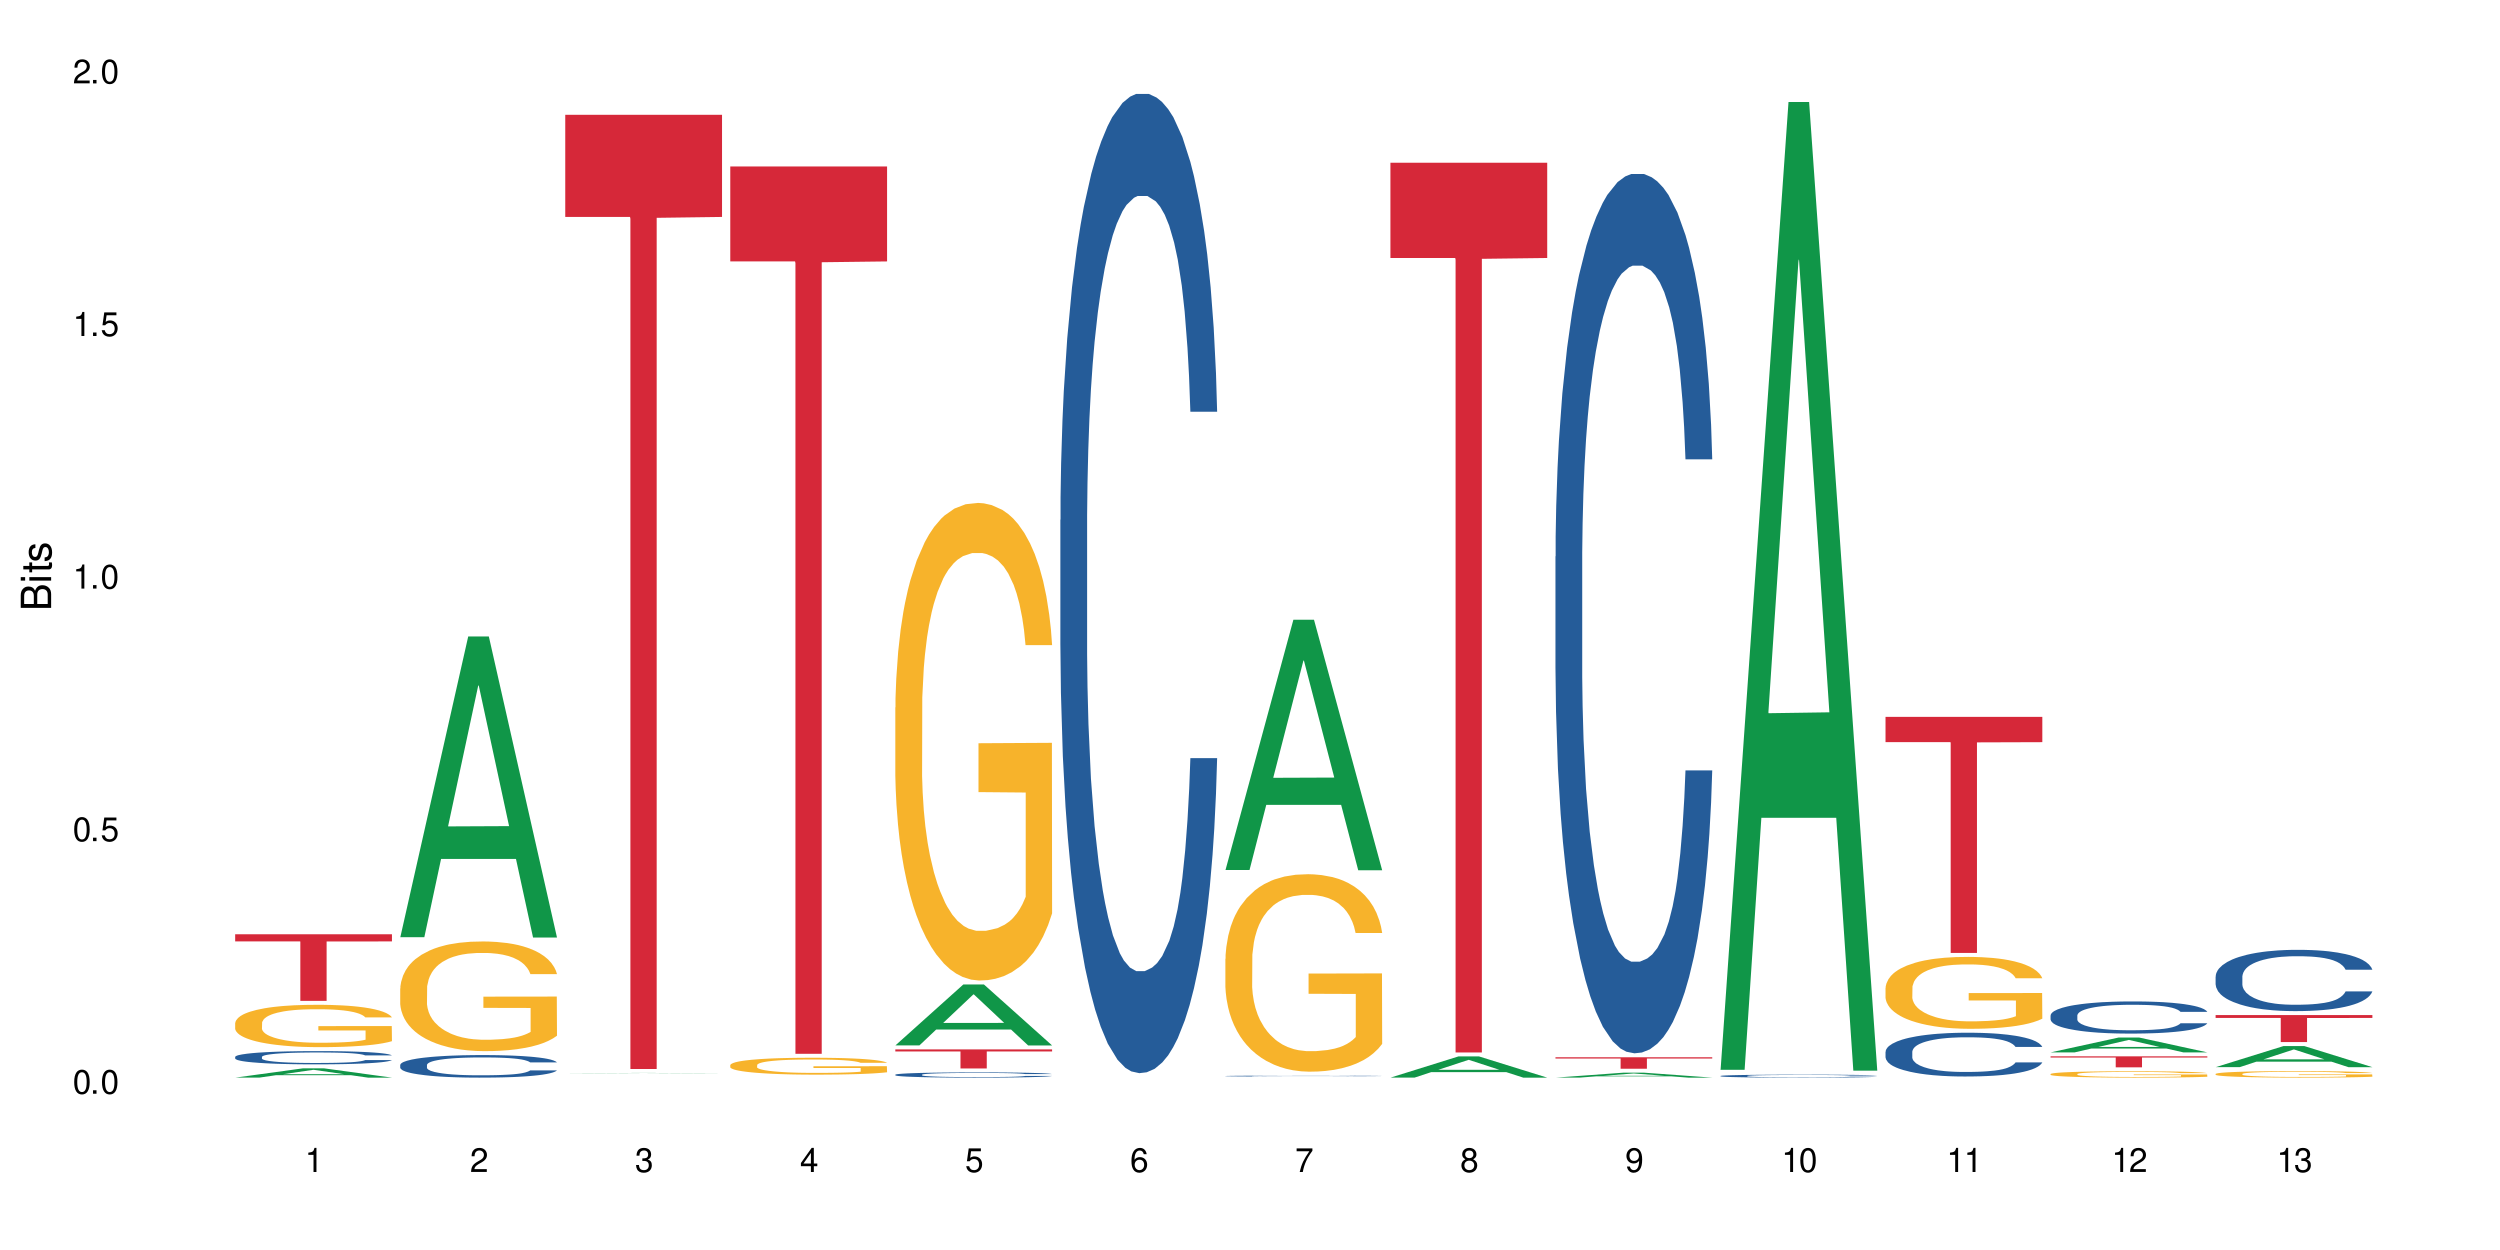 <?xml version="1.0" encoding="UTF-8"?>
<svg xmlns="http://www.w3.org/2000/svg" xmlns:xlink="http://www.w3.org/1999/xlink" width="720" height="360" viewBox="0 0 720 360">
<defs>
<g>
<g id="glyph-0-0">
</g>
<g id="glyph-0-1">
<path d="M 2.641 -6.938 C 2 -6.938 1.422 -6.656 1.078 -6.172 C 0.641 -5.562 0.406 -4.641 0.406 -3.359 C 0.406 -1.016 1.188 0.219 2.641 0.219 C 4.078 0.219 4.859 -1.016 4.859 -3.297 C 4.859 -4.641 4.656 -5.547 4.203 -6.172 C 3.844 -6.656 3.281 -6.938 2.641 -6.938 Z M 2.641 -6.188 C 3.547 -6.188 4 -5.25 4 -3.375 C 4 -1.406 3.562 -0.484 2.625 -0.484 C 1.734 -0.484 1.281 -1.438 1.281 -3.344 C 1.281 -5.25 1.734 -6.188 2.641 -6.188 Z M 2.641 -6.188 "/>
</g>
<g id="glyph-0-2">
<path d="M 1.828 -1 L 0.828 -1 L 0.828 0 L 1.828 0 Z M 1.828 -1 "/>
</g>
<g id="glyph-0-3">
<path d="M 4.562 -6.797 L 1.062 -6.797 L 0.547 -3.094 L 1.328 -3.094 C 1.719 -3.562 2.047 -3.734 2.578 -3.734 C 3.484 -3.734 4.062 -3.109 4.062 -2.094 C 4.062 -1.125 3.484 -0.531 2.578 -0.531 C 1.828 -0.531 1.375 -0.906 1.188 -1.672 L 0.328 -1.672 C 0.453 -1.109 0.547 -0.844 0.75 -0.594 C 1.125 -0.078 1.828 0.219 2.594 0.219 C 3.969 0.219 4.922 -0.781 4.922 -2.219 C 4.922 -3.562 4.031 -4.484 2.719 -4.484 C 2.25 -4.484 1.859 -4.359 1.469 -4.062 L 1.734 -5.969 L 4.562 -5.969 Z M 4.562 -6.797 "/>
</g>
<g id="glyph-0-4">
<path d="M 2.484 -4.938 L 2.484 0 L 3.328 0 L 3.328 -6.938 L 2.766 -6.938 C 2.469 -5.875 2.281 -5.734 0.984 -5.562 L 0.984 -4.938 Z M 2.484 -4.938 "/>
</g>
<g id="glyph-0-5">
<path d="M 4.859 -0.828 L 1.281 -0.828 C 1.359 -1.406 1.672 -1.781 2.5 -2.281 L 3.469 -2.828 C 4.406 -3.344 4.906 -4.062 4.906 -4.906 C 4.906 -5.484 4.672 -6.031 4.266 -6.406 C 3.859 -6.766 3.375 -6.938 2.719 -6.938 C 1.859 -6.938 1.219 -6.625 0.844 -6.031 C 0.609 -5.672 0.5 -5.234 0.484 -4.531 L 1.328 -4.531 C 1.359 -5.016 1.406 -5.281 1.531 -5.516 C 1.75 -5.938 2.188 -6.203 2.703 -6.203 C 3.469 -6.203 4.031 -5.641 4.031 -4.891 C 4.031 -4.344 3.719 -3.859 3.125 -3.516 L 2.234 -3 C 0.812 -2.172 0.406 -1.531 0.328 -0.016 L 4.859 -0.016 Z M 4.859 -0.828 "/>
</g>
<g id="glyph-0-6">
<path d="M 2.125 -3.188 L 2.578 -3.188 C 3.5 -3.188 3.984 -2.766 3.984 -1.922 C 3.984 -1.062 3.469 -0.531 2.594 -0.531 C 1.656 -0.531 1.203 -1 1.156 -2.016 L 0.312 -2.016 C 0.344 -1.453 0.438 -1.094 0.609 -0.781 C 0.953 -0.109 1.625 0.219 2.547 0.219 C 3.953 0.219 4.859 -0.625 4.859 -1.938 C 4.859 -2.828 4.516 -3.297 3.703 -3.594 C 4.344 -3.844 4.656 -4.328 4.656 -5.031 C 4.656 -6.219 3.875 -6.938 2.578 -6.938 C 1.203 -6.938 0.484 -6.172 0.453 -4.703 L 1.297 -4.703 C 1.312 -5.125 1.344 -5.359 1.453 -5.578 C 1.641 -5.969 2.062 -6.203 2.594 -6.203 C 3.344 -6.203 3.797 -5.75 3.797 -5 C 3.797 -4.516 3.609 -4.219 3.25 -4.047 C 3.016 -3.953 2.703 -3.922 2.125 -3.906 Z M 2.125 -3.188 "/>
</g>
<g id="glyph-0-7">
<path d="M 3.141 -1.672 L 3.141 0 L 3.984 0 L 3.984 -1.672 L 4.984 -1.672 L 4.984 -2.438 L 3.984 -2.438 L 3.984 -6.938 L 3.359 -6.938 L 0.266 -2.578 L 0.266 -1.672 Z M 3.141 -2.438 L 1 -2.438 L 3.141 -5.5 Z M 3.141 -2.438 "/>
</g>
<g id="glyph-0-8">
<path d="M 4.781 -5.125 C 4.609 -6.266 3.891 -6.938 2.844 -6.938 C 2.094 -6.938 1.422 -6.578 1.031 -5.953 C 0.594 -5.266 0.406 -4.422 0.406 -3.172 C 0.406 -2 0.578 -1.25 0.984 -0.641 C 1.359 -0.078 1.953 0.219 2.703 0.219 C 3.984 0.219 4.922 -0.75 4.922 -2.094 C 4.922 -3.375 4.062 -4.281 2.844 -4.281 C 2.172 -4.281 1.641 -4.031 1.281 -3.516 C 1.281 -5.234 1.828 -6.188 2.797 -6.188 C 3.391 -6.188 3.797 -5.797 3.938 -5.125 Z M 2.734 -3.531 C 3.547 -3.531 4.062 -2.953 4.062 -2.031 C 4.062 -1.156 3.484 -0.531 2.703 -0.531 C 1.922 -0.531 1.328 -1.188 1.328 -2.078 C 1.328 -2.938 1.906 -3.531 2.734 -3.531 Z M 2.734 -3.531 "/>
</g>
<g id="glyph-0-9">
<path d="M 4.984 -6.797 L 0.438 -6.797 L 0.438 -5.969 L 4.109 -5.969 C 2.5 -3.656 1.828 -2.234 1.328 0 L 2.219 0 C 2.594 -2.172 3.453 -4.047 4.984 -6.094 Z M 4.984 -6.797 "/>
</g>
<g id="glyph-0-10">
<path d="M 3.75 -3.656 C 4.469 -4.094 4.688 -4.438 4.688 -5.078 C 4.688 -6.172 3.844 -6.938 2.641 -6.938 C 1.438 -6.938 0.594 -6.172 0.594 -5.094 C 0.594 -4.438 0.812 -4.094 1.516 -3.656 C 0.734 -3.266 0.359 -2.703 0.359 -1.922 C 0.359 -0.656 1.281 0.219 2.641 0.219 C 3.984 0.219 4.922 -0.656 4.922 -1.922 C 4.922 -2.703 4.531 -3.266 3.75 -3.656 Z M 2.641 -6.188 C 3.359 -6.188 3.812 -5.75 3.812 -5.062 C 3.812 -4.406 3.344 -3.984 2.641 -3.984 C 1.922 -3.984 1.453 -4.406 1.453 -5.078 C 1.453 -5.75 1.922 -6.188 2.641 -6.188 Z M 2.641 -3.266 C 3.484 -3.266 4.062 -2.719 4.062 -1.906 C 4.062 -1.078 3.484 -0.531 2.625 -0.531 C 1.797 -0.531 1.219 -1.094 1.219 -1.906 C 1.219 -2.719 1.781 -3.266 2.641 -3.266 Z M 2.641 -3.266 "/>
</g>
<g id="glyph-0-11">
<path d="M 0.516 -1.578 C 0.672 -0.453 1.406 0.219 2.438 0.219 C 3.188 0.219 3.859 -0.141 4.266 -0.766 C 4.688 -1.453 4.891 -2.297 4.891 -3.547 C 4.891 -4.719 4.703 -5.453 4.312 -6.078 C 3.938 -6.641 3.344 -6.938 2.594 -6.938 C 1.297 -6.938 0.359 -5.969 0.359 -4.625 C 0.359 -3.344 1.234 -2.453 2.453 -2.453 C 3.094 -2.453 3.578 -2.672 4.016 -3.203 C 4 -1.484 3.469 -0.531 2.5 -0.531 C 1.906 -0.531 1.484 -0.906 1.359 -1.578 Z M 2.578 -6.203 C 3.375 -6.203 3.969 -5.531 3.969 -4.641 C 3.969 -3.797 3.391 -3.188 2.547 -3.188 C 1.734 -3.188 1.234 -3.766 1.234 -4.688 C 1.234 -5.562 1.797 -6.203 2.578 -6.203 Z M 2.578 -6.203 "/>
</g>
<g id="glyph-1-0">
</g>
<g id="glyph-1-1">
<path d="M 0 -0.953 L 0 -4.891 C 0 -5.719 -0.234 -6.344 -0.734 -6.797 C -1.188 -7.234 -1.812 -7.469 -2.5 -7.469 C -3.547 -7.469 -4.188 -7 -4.625 -5.875 C -4.984 -6.688 -5.625 -7.094 -6.531 -7.094 C -7.172 -7.094 -7.734 -6.859 -8.141 -6.391 C -8.562 -5.922 -8.75 -5.344 -8.75 -4.5 L -8.75 -0.953 Z M -4.984 -2.062 L -7.766 -2.062 L -7.766 -4.219 C -7.766 -4.844 -7.688 -5.203 -7.453 -5.5 C -7.219 -5.812 -6.859 -5.969 -6.375 -5.969 C -5.891 -5.969 -5.531 -5.812 -5.297 -5.5 C -5.062 -5.203 -4.984 -4.844 -4.984 -4.219 Z M -0.984 -2.062 L -4 -2.062 L -4 -4.781 C -4 -5.766 -3.438 -6.359 -2.484 -6.359 C -1.547 -6.359 -0.984 -5.766 -0.984 -4.781 Z M -0.984 -2.062 "/>
</g>
<g id="glyph-1-2">
<path d="M -6.281 -1.797 L -6.281 -0.797 L 0 -0.797 L 0 -1.797 Z M -8.75 -1.797 L -8.75 -0.797 L -7.484 -0.797 L -7.484 -1.797 Z M -8.75 -1.797 "/>
</g>
<g id="glyph-1-3">
<path d="M -6.281 -3.047 L -6.281 -2.016 L -8.016 -2.016 L -8.016 -1.016 L -6.281 -1.016 L -6.281 -0.172 L -5.469 -0.172 L -5.469 -1.016 L -0.719 -1.016 C -0.078 -1.016 0.281 -1.453 0.281 -2.234 C 0.281 -2.5 0.25 -2.719 0.188 -3.047 L -0.641 -3.047 C -0.609 -2.906 -0.594 -2.766 -0.594 -2.562 C -0.594 -2.141 -0.719 -2.016 -1.156 -2.016 L -5.469 -2.016 L -5.469 -3.047 Z M -6.281 -3.047 "/>
</g>
<g id="glyph-1-4">
<path d="M -4.531 -5.25 C -5.766 -5.25 -6.469 -4.422 -6.469 -2.969 C -6.469 -1.516 -5.719 -0.562 -4.547 -0.562 C -3.562 -0.562 -3.094 -1.062 -2.734 -2.562 L -2.516 -3.484 C -2.344 -4.188 -2.094 -4.469 -1.641 -4.469 C -1.047 -4.469 -0.641 -3.875 -0.641 -3 C -0.641 -2.453 -0.797 -2 -1.062 -1.75 C -1.25 -1.594 -1.422 -1.531 -1.875 -1.469 L -1.875 -0.406 C -0.422 -0.453 0.281 -1.266 0.281 -2.922 C 0.281 -4.5 -0.5 -5.516 -1.719 -5.516 C -2.656 -5.516 -3.172 -4.984 -3.469 -3.734 L -3.703 -2.766 C -3.891 -1.953 -4.156 -1.609 -4.594 -1.609 C -5.188 -1.609 -5.547 -2.125 -5.547 -2.938 C -5.547 -3.75 -5.203 -4.172 -4.531 -4.203 Z M -4.531 -5.25 "/>
</g>
</g>
</defs>
<rect x="-72" y="-36" width="864" height="432" fill="rgb(100%, 100%, 100%)" fill-opacity="1"/>
<path fill-rule="nonzero" fill="rgb(6.275%, 58.824%, 28.235%)" fill-opacity="1" d="M 67.73 310.355 L 67.777 310.352 L 87.316 307.672 L 93.25 307.672 L 112.883 310.359 L 105.984 310.359 L 101.066 309.656 L 79.5 309.656 L 74.676 310.355 L 67.73 310.355 L 81.574 309.367 L 99.086 309.363 L 90.355 308.109 L 90.258 308.109 L 90.164 308.117 L 81.527 309.363 L 81.574 309.367 Z M 67.73 310.355 "/>
<path fill-rule="nonzero" fill="rgb(14.51%, 36.078%, 60%)" fill-opacity="1" d="M 67.73 304.379 L 67.785 304.375 L 67.785 304.289 L 67.953 304.16 L 68.336 303.992 L 68.723 303.875 L 69.715 303.672 L 71.09 303.473 L 72.523 303.316 L 73.566 303.227 L 74.504 303.156 L 76.652 303.027 L 78.027 302.961 L 79.516 302.902 L 81.332 302.844 L 82.652 302.809 L 85.629 302.754 L 87.828 302.73 L 89.535 302.719 L 93.227 302.719 L 95.43 302.73 L 97.027 302.75 L 98.789 302.777 L 100.273 302.809 L 102.863 302.887 L 105.176 302.984 L 106.223 303.039 L 107.875 303.148 L 109.141 303.25 L 110.02 303.344 L 111.012 303.473 L 111.895 303.629 L 112.555 303.805 L 112.883 303.957 L 105.176 303.957 L 104.789 303.816 L 104.348 303.707 L 103.523 303.566 L 102.699 303.465 L 101.543 303.363 L 100.496 303.297 L 99.062 303.23 L 97.797 303.188 L 96.477 303.156 L 95.207 303.137 L 92.785 303.117 L 89.977 303.117 L 88.93 303.121 L 86.785 303.152 L 85.629 303.176 L 83.977 303.223 L 82.82 303.27 L 81.441 303.34 L 80.508 303.398 L 79.352 303.488 L 78.523 303.57 L 77.586 303.684 L 77.035 303.77 L 76.543 303.867 L 76.102 303.984 L 75.77 304.105 L 75.551 304.234 L 75.441 304.359 L 75.441 304.902 L 75.551 305.027 L 75.824 305.172 L 76.543 305.387 L 77.586 305.57 L 78.801 305.719 L 79.957 305.82 L 80.617 305.871 L 81.496 305.926 L 82.875 305.996 L 84.855 306.066 L 86.012 306.094 L 87.773 306.121 L 89.594 306.137 L 92.016 306.137 L 94.164 306.121 L 95.594 306.105 L 97.082 306.078 L 99.117 306.016 L 100.383 305.961 L 101.484 305.895 L 102.312 305.828 L 102.863 305.773 L 103.688 305.664 L 104.348 305.547 L 104.844 305.426 L 105.176 305.305 L 112.883 305.305 L 112.555 305.445 L 112.059 305.582 L 111.562 305.684 L 110.793 305.805 L 109.91 305.914 L 108.645 306.035 L 107.598 306.113 L 106.223 306.203 L 104.957 306.27 L 103.578 306.328 L 101.543 306.398 L 100.219 306.434 L 98.789 306.465 L 97.082 306.492 L 94.934 306.516 L 92.621 306.531 L 90.473 306.535 L 88.16 306.527 L 86.453 306.512 L 84.195 306.48 L 81.387 306.418 L 79.352 306.352 L 77.754 306.285 L 76.375 306.215 L 74.836 306.121 L 72.852 305.969 L 71.641 305.852 L 70.816 305.754 L 69.879 305.617 L 69.219 305.492 L 68.445 305.301 L 67.895 305.051 L 67.73 304.859 Z M 67.73 304.379 "/>
<path fill-rule="nonzero" fill="rgb(96.863%, 70.196%, 16.863%)" fill-opacity="1" d="M 67.73 294.605 L 67.785 294.594 L 67.785 294.371 L 68.008 293.871 L 68.559 293.18 L 69.273 292.609 L 70.043 292.164 L 70.539 291.93 L 71.367 291.598 L 72.082 291.352 L 73.898 290.852 L 76.211 290.383 L 77.477 290.18 L 78.91 289.992 L 80.945 289.781 L 81.883 289.703 L 84.746 289.523 L 87.996 289.414 L 91.574 289.379 L 93.227 289.391 L 95.484 289.434 L 98.566 289.559 L 100.328 289.668 L 101.707 289.781 L 103.137 289.926 L 104.898 290.148 L 106.551 290.414 L 107.875 290.684 L 109.195 291.016 L 110.297 291.375 L 111.234 291.762 L 112.059 292.23 L 112.555 292.621 L 112.883 293.012 L 105.23 293.012 L 104.789 292.621 L 104.293 292.32 L 103.469 291.953 L 102.641 291.688 L 101.816 291.473 L 100.273 291.184 L 98.953 291.008 L 97.301 290.852 L 95.703 290.75 L 93.887 290.684 L 92.785 290.66 L 89.867 290.66 L 87.223 290.738 L 85.684 290.828 L 84.582 290.918 L 83.039 291.082 L 82.102 291.219 L 81.551 291.309 L 79.902 291.652 L 78.801 291.965 L 78.195 292.176 L 77.422 292.512 L 76.871 292.812 L 76.266 293.258 L 75.938 293.59 L 75.496 294.348 L 75.441 296.355 L 75.605 296.777 L 75.938 297.234 L 76.375 297.637 L 77.035 298.059 L 77.699 298.383 L 78.855 298.816 L 79.844 299.105 L 80.617 299.297 L 82.102 299.598 L 82.707 299.695 L 84.141 299.898 L 85.629 300.055 L 87.445 300.188 L 88.82 300.254 L 91.023 300.309 L 93.832 300.309 L 97.137 300.242 L 99.227 300.152 L 100.66 300.066 L 101.598 299.988 L 102.754 299.863 L 103.578 299.754 L 104.348 299.629 L 105.285 299.441 L 105.285 296.777 L 91.684 296.766 L 91.684 295.52 L 112.828 295.508 L 112.883 299.863 L 111.727 300.164 L 110.297 300.453 L 108.918 300.68 L 107.488 300.867 L 105.449 301.078 L 103.797 301.211 L 101.266 301.367 L 98.953 301.469 L 96.531 301.535 L 94.383 301.57 L 91.852 301.582 L 89.594 301.559 L 87.168 301.492 L 85.242 301.402 L 83.48 301.289 L 81.719 301.145 L 79.516 300.91 L 78.082 300.723 L 76.598 300.488 L 75.109 300.211 L 73.789 299.91 L 72.906 299.676 L 72.027 299.406 L 71.09 299.074 L 70.207 298.695 L 69.547 298.348 L 68.941 297.957 L 68.5 297.59 L 68.062 297.09 L 67.84 296.688 L 67.73 296.344 Z M 67.73 294.605 "/>
<path fill-rule="nonzero" fill="rgb(83.922%, 15.686%, 22.353%)" fill-opacity="1" d="M 67.73 269.078 L 112.883 269.078 L 112.883 271.129 L 94.066 271.145 L 94.066 288.242 L 86.496 288.242 L 86.496 271.164 L 86.387 271.129 L 67.73 271.129 Z M 67.73 269.078 "/>
<path fill-rule="nonzero" fill="rgb(6.275%, 58.824%, 28.235%)" fill-opacity="1" d="M 115.262 269.922 L 115.309 269.84 L 134.848 183.293 L 140.781 183.293 L 160.414 270.004 L 153.516 270.004 L 148.598 247.367 L 127.031 247.367 L 122.207 269.922 L 115.262 269.922 L 129.105 238.004 L 146.617 237.922 L 137.887 197.457 L 137.789 197.379 L 137.691 197.621 L 129.059 237.922 L 129.105 238.004 Z M 115.262 269.922 "/>
<path fill-rule="nonzero" fill="rgb(14.51%, 36.078%, 60%)" fill-opacity="1" d="M 115.262 306.691 L 115.316 306.688 L 115.316 306.543 L 115.48 306.316 L 115.867 306.035 L 116.254 305.836 L 117.242 305.488 L 118.621 305.148 L 120.051 304.887 L 121.098 304.734 L 122.035 304.617 L 124.184 304.395 L 125.559 304.285 L 127.047 304.184 L 128.863 304.082 L 130.184 304.023 L 133.156 303.926 L 135.359 303.887 L 137.066 303.867 L 140.758 303.867 L 142.961 303.891 L 144.555 303.922 L 146.316 303.969 L 147.805 304.023 L 150.395 304.152 L 152.707 304.32 L 153.75 304.414 L 155.402 304.598 L 156.672 304.777 L 157.551 304.93 L 158.543 305.148 L 159.422 305.418 L 160.086 305.719 L 160.414 305.973 L 152.707 305.973 L 152.32 305.738 L 151.879 305.555 L 151.055 305.309 L 150.227 305.137 L 149.07 304.965 L 148.023 304.852 L 146.594 304.738 L 145.328 304.668 L 144.004 304.617 L 142.738 304.578 L 140.316 304.543 L 137.508 304.543 L 136.461 304.555 L 134.312 304.605 L 133.156 304.645 L 131.504 304.727 L 130.348 304.805 L 128.973 304.926 L 128.035 305.023 L 126.879 305.18 L 126.055 305.316 L 125.117 305.512 L 124.566 305.66 L 124.07 305.824 L 123.633 306.023 L 123.301 306.23 L 123.082 306.449 L 122.969 306.664 L 122.969 307.582 L 123.082 307.797 L 123.355 308.043 L 124.07 308.406 L 125.117 308.723 L 126.328 308.969 L 127.484 309.148 L 128.145 309.23 L 129.027 309.328 L 130.402 309.445 L 132.387 309.562 L 133.543 309.609 L 135.305 309.66 L 137.121 309.684 L 139.547 309.684 L 141.691 309.66 L 143.125 309.629 L 144.609 309.582 L 146.648 309.48 L 147.914 309.387 L 149.016 309.273 L 149.844 309.16 L 150.395 309.066 L 151.219 308.883 L 151.879 308.68 L 152.375 308.473 L 152.707 308.27 L 160.414 308.27 L 160.086 308.508 L 159.59 308.738 L 159.094 308.91 L 158.324 309.117 L 157.441 309.301 L 156.176 309.512 L 155.129 309.648 L 153.75 309.797 L 152.484 309.906 L 151.109 310.008 L 149.07 310.129 L 147.75 310.188 L 146.316 310.238 L 144.609 310.289 L 142.465 310.328 L 140.152 310.352 L 138.004 310.359 L 135.691 310.348 L 133.984 310.324 L 131.727 310.27 L 128.918 310.164 L 126.879 310.051 L 125.281 309.938 L 123.906 309.82 L 122.363 309.66 L 120.383 309.398 L 119.172 309.195 L 118.344 309.031 L 117.41 308.797 L 116.746 308.59 L 115.977 308.258 L 115.426 307.836 L 115.262 307.512 Z M 115.262 306.691 "/>
<path fill-rule="nonzero" fill="rgb(96.863%, 70.196%, 16.863%)" fill-opacity="1" d="M 115.262 284.672 L 115.316 284.641 L 115.316 284.066 L 115.535 282.766 L 116.086 280.977 L 116.805 279.508 L 117.574 278.352 L 118.07 277.746 L 118.895 276.883 L 119.609 276.246 L 121.43 274.949 L 123.742 273.738 L 125.008 273.219 L 126.438 272.727 L 128.477 272.18 L 129.414 271.977 L 132.277 271.516 L 135.523 271.227 L 139.105 271.141 L 140.758 271.168 L 143.016 271.285 L 146.098 271.602 L 147.859 271.891 L 149.238 272.18 L 150.668 272.555 L 152.43 273.129 L 154.082 273.824 L 155.402 274.516 L 156.727 275.383 L 157.828 276.305 L 158.762 277.312 L 159.59 278.527 L 160.086 279.535 L 160.414 280.547 L 152.762 280.547 L 152.32 279.535 L 151.824 278.758 L 151 277.805 L 150.172 277.113 L 149.348 276.562 L 147.805 275.812 L 146.484 275.352 L 144.832 274.949 L 143.234 274.688 L 141.418 274.516 L 140.316 274.457 L 137.398 274.457 L 134.754 274.66 L 133.211 274.891 L 132.109 275.121 L 130.57 275.555 L 129.633 275.898 L 129.082 276.133 L 127.43 277.027 L 126.328 277.832 L 125.723 278.383 L 124.953 279.246 L 124.402 280.027 L 123.797 281.18 L 123.465 282.047 L 123.023 284.008 L 122.969 289.199 L 123.137 290.297 L 123.465 291.48 L 123.906 292.516 L 124.566 293.613 L 125.227 294.449 L 126.383 295.574 L 127.375 296.324 L 128.145 296.816 L 129.633 297.594 L 130.238 297.855 L 131.672 298.375 L 133.156 298.777 L 134.973 299.125 L 136.352 299.297 L 138.555 299.441 L 141.363 299.441 L 144.668 299.27 L 146.758 299.039 L 148.191 298.809 L 149.125 298.605 L 150.281 298.289 L 151.109 298 L 151.879 297.68 L 152.816 297.191 L 152.816 290.297 L 139.215 290.266 L 139.215 287.035 L 160.359 287.008 L 160.414 298.289 L 159.258 299.066 L 157.828 299.816 L 156.449 300.395 L 155.02 300.883 L 152.98 301.434 L 151.328 301.777 L 148.797 302.184 L 146.484 302.441 L 144.059 302.613 L 141.914 302.703 L 139.379 302.73 L 137.121 302.672 L 134.699 302.5 L 132.773 302.27 L 131.012 301.98 L 129.246 301.605 L 127.047 301 L 125.613 300.508 L 124.125 299.902 L 122.641 299.184 L 121.316 298.402 L 120.438 297.797 L 119.555 297.105 L 118.621 296.238 L 117.738 295.258 L 117.078 294.363 L 116.473 293.355 L 116.031 292.402 L 115.59 291.105 L 115.371 290.066 L 115.262 289.172 Z M 115.262 284.672 "/>
<path fill-rule="nonzero" fill="rgb(6.275%, 58.824%, 28.235%)" fill-opacity="1" d="M 162.793 309.117 L 162.84 309.117 L 182.379 309.012 L 188.312 309.012 L 207.945 309.117 L 201.047 309.117 L 196.125 309.09 L 174.562 309.09 L 169.738 309.117 L 162.793 309.117 L 176.637 309.078 L 194.148 309.078 L 185.418 309.027 L 185.223 309.027 L 176.59 309.078 L 176.637 309.078 Z M 162.793 309.117 "/>
<path fill-rule="nonzero" fill="rgb(83.922%, 15.686%, 22.353%)" fill-opacity="1" d="M 162.793 33.059 L 207.945 33.059 L 207.945 62.477 L 189.125 62.734 L 189.125 307.871 L 181.555 307.871 L 181.555 62.992 L 181.445 62.477 L 162.793 62.477 Z M 162.793 33.059 "/>
<path fill-rule="nonzero" fill="rgb(96.863%, 70.196%, 16.863%)" fill-opacity="1" d="M 210.32 306.715 L 210.375 306.711 L 210.375 306.621 L 210.598 306.422 L 211.148 306.145 L 211.863 305.918 L 212.633 305.742 L 213.129 305.648 L 213.957 305.512 L 214.672 305.414 L 216.488 305.215 L 218.801 305.027 L 220.066 304.949 L 221.5 304.871 L 223.539 304.789 L 224.473 304.758 L 227.336 304.688 L 230.586 304.641 L 234.164 304.629 L 235.816 304.633 L 238.074 304.652 L 241.156 304.699 L 242.922 304.742 L 244.297 304.789 L 245.73 304.848 L 247.492 304.934 L 249.145 305.043 L 250.465 305.148 L 251.785 305.281 L 252.887 305.426 L 253.824 305.582 L 254.648 305.766 L 255.145 305.922 L 255.477 306.078 L 247.82 306.078 L 247.379 305.922 L 246.887 305.805 L 246.059 305.656 L 245.234 305.551 L 244.406 305.465 L 242.863 305.348 L 241.543 305.277 L 239.891 305.215 L 238.293 305.176 L 236.477 305.148 L 235.375 305.141 L 232.457 305.141 L 229.816 305.172 L 228.273 305.207 L 227.172 305.242 L 225.629 305.309 L 224.695 305.363 L 224.145 305.398 L 222.492 305.535 L 221.391 305.66 L 220.785 305.746 L 220.012 305.879 L 219.461 306 L 218.855 306.176 L 218.527 306.309 L 218.086 306.613 L 218.031 307.414 L 218.195 307.582 L 218.527 307.766 L 218.965 307.926 L 219.629 308.094 L 220.289 308.223 L 221.445 308.398 L 222.438 308.512 L 223.207 308.59 L 224.695 308.707 L 225.301 308.75 L 226.73 308.828 L 228.219 308.891 L 230.035 308.945 L 231.41 308.969 L 233.613 308.992 L 236.422 308.992 L 239.727 308.965 L 241.82 308.93 L 243.25 308.895 L 244.188 308.863 L 245.344 308.816 L 246.168 308.77 L 246.941 308.723 L 247.875 308.645 L 247.875 307.582 L 234.273 307.578 L 234.273 307.078 L 255.422 307.074 L 255.477 308.816 L 254.32 308.934 L 252.887 309.051 L 251.512 309.141 L 250.078 309.215 L 248.043 309.301 L 246.391 309.352 L 243.855 309.414 L 241.543 309.457 L 239.121 309.48 L 236.973 309.496 L 234.441 309.5 L 232.184 309.492 L 229.758 309.465 L 227.832 309.43 L 226.07 309.383 L 224.309 309.328 L 222.105 309.234 L 220.672 309.156 L 219.188 309.062 L 217.699 308.953 L 216.379 308.832 L 215.496 308.738 L 214.617 308.633 L 213.68 308.5 L 212.801 308.348 L 212.137 308.211 L 211.531 308.055 L 211.094 307.906 L 210.652 307.707 L 210.43 307.547 L 210.32 307.41 Z M 210.32 306.715 "/>
<path fill-rule="nonzero" fill="rgb(83.922%, 15.686%, 22.353%)" fill-opacity="1" d="M 210.32 47.934 L 255.477 47.934 L 255.477 75.289 L 236.656 75.527 L 236.656 303.492 L 229.086 303.492 L 229.086 75.77 L 228.977 75.289 L 210.32 75.289 Z M 210.32 47.934 "/>
<path fill-rule="nonzero" fill="rgb(6.275%, 58.824%, 28.235%)" fill-opacity="1" d="M 257.852 301.074 L 257.898 301.059 L 277.438 283.527 L 283.371 283.527 L 303.004 301.09 L 296.105 301.09 L 291.188 296.508 L 269.621 296.508 L 264.797 301.074 L 257.852 301.074 L 271.695 294.609 L 289.207 294.594 L 280.477 286.398 L 280.379 286.379 L 280.285 286.43 L 271.648 294.594 L 271.695 294.609 Z M 257.852 301.074 "/>
<path fill-rule="nonzero" fill="rgb(14.51%, 36.078%, 60%)" fill-opacity="1" d="M 257.852 309.504 L 257.906 309.504 L 257.906 309.473 L 258.07 309.418 L 258.457 309.352 L 258.844 309.309 L 259.832 309.227 L 261.211 309.148 L 262.641 309.086 L 263.688 309.051 L 264.625 309.023 L 266.773 308.973 L 268.148 308.945 L 269.637 308.922 L 271.453 308.898 L 272.773 308.883 L 275.746 308.863 L 277.949 308.852 L 279.656 308.848 L 283.348 308.848 L 285.551 308.855 L 287.145 308.859 L 288.91 308.871 L 290.395 308.883 L 292.984 308.914 L 295.297 308.953 L 296.344 308.977 L 297.996 309.02 L 299.262 309.059 L 300.141 309.094 L 301.133 309.148 L 302.016 309.207 L 302.676 309.277 L 303.004 309.34 L 295.297 309.34 L 294.91 309.285 L 294.469 309.242 L 293.645 309.184 L 292.816 309.145 L 291.66 309.105 L 290.617 309.078 L 289.184 309.051 L 287.918 309.035 L 286.598 309.023 L 285.328 309.016 L 282.906 309.004 L 280.098 309.004 L 279.051 309.008 L 276.902 309.02 L 275.746 309.027 L 274.098 309.047 L 272.941 309.066 L 271.562 309.094 L 270.625 309.117 L 269.469 309.152 L 268.645 309.184 L 267.707 309.23 L 267.156 309.266 L 266.66 309.305 L 266.223 309.348 L 265.891 309.398 L 265.672 309.449 L 265.562 309.5 L 265.562 309.711 L 265.672 309.762 L 265.945 309.82 L 266.66 309.906 L 267.707 309.977 L 268.918 310.035 L 270.074 310.078 L 270.738 310.098 L 271.617 310.117 L 272.996 310.145 L 274.977 310.172 L 276.133 310.184 L 277.895 310.195 L 279.711 310.203 L 282.137 310.203 L 284.281 310.195 L 285.715 310.188 L 287.203 310.176 L 289.238 310.152 L 290.504 310.133 L 291.605 310.105 L 292.434 310.078 L 292.984 310.059 L 293.809 310.016 L 294.469 309.969 L 294.965 309.918 L 295.297 309.871 L 303.004 309.871 L 302.676 309.93 L 302.18 309.98 L 301.684 310.023 L 300.914 310.07 L 300.031 310.113 L 298.766 310.16 L 297.719 310.191 L 296.344 310.227 L 295.074 310.254 L 293.699 310.277 L 291.66 310.305 L 290.34 310.32 L 288.91 310.332 L 287.203 310.344 L 285.055 310.352 L 282.742 310.355 L 280.594 310.359 L 278.281 310.355 L 276.574 310.352 L 274.316 310.336 L 271.508 310.312 L 269.469 310.285 L 267.875 310.262 L 266.496 310.234 L 264.953 310.195 L 262.973 310.137 L 261.762 310.09 L 260.934 310.051 L 260 309.996 L 259.34 309.945 L 258.566 309.871 L 258.016 309.773 L 257.852 309.695 Z M 257.852 309.504 "/>
<path fill-rule="nonzero" fill="rgb(96.863%, 70.196%, 16.863%)" fill-opacity="1" d="M 257.852 203.754 L 257.906 203.629 L 257.906 201.117 L 258.125 195.465 L 258.676 187.676 L 259.395 181.27 L 260.164 176.246 L 260.66 173.605 L 261.484 169.84 L 262.203 167.074 L 264.02 161.422 L 266.332 156.145 L 267.598 153.887 L 269.031 151.75 L 271.066 149.363 L 272.004 148.484 L 274.867 146.473 L 278.117 145.219 L 281.695 144.84 L 283.348 144.965 L 285.605 145.469 L 288.688 146.852 L 290.449 148.105 L 291.828 149.363 L 293.258 150.996 L 295.02 153.508 L 296.672 156.523 L 297.996 159.539 L 299.316 163.305 L 300.418 167.324 L 301.352 171.723 L 302.18 177 L 302.676 181.395 L 303.004 185.793 L 295.352 185.793 L 294.91 181.395 L 294.414 178.004 L 293.59 173.859 L 292.762 170.844 L 291.938 168.457 L 290.395 165.191 L 289.074 163.18 L 287.422 161.422 L 285.824 160.293 L 284.008 159.539 L 282.906 159.285 L 279.988 159.285 L 277.344 160.164 L 275.805 161.172 L 274.703 162.176 L 273.16 164.059 L 272.223 165.566 L 271.672 166.574 L 270.02 170.465 L 268.918 173.984 L 268.312 176.371 L 267.543 180.141 L 266.992 183.531 L 266.387 188.555 L 266.055 192.324 L 265.617 200.867 L 265.562 223.477 L 265.727 228.25 L 266.055 233.398 L 266.496 237.922 L 267.156 242.695 L 267.82 246.34 L 268.977 251.238 L 269.965 254.504 L 270.738 256.637 L 272.223 260.031 L 272.828 261.16 L 274.262 263.422 L 275.746 265.18 L 277.566 266.688 L 278.941 267.441 L 281.145 268.07 L 283.953 268.07 L 287.258 267.316 L 289.348 266.312 L 290.781 265.305 L 291.719 264.426 L 292.875 263.043 L 293.699 261.789 L 294.469 260.406 L 295.406 258.27 L 295.406 228.25 L 281.805 228.125 L 281.805 214.055 L 302.949 213.93 L 303.004 263.043 L 301.848 266.438 L 300.418 269.703 L 299.039 272.215 L 297.609 274.352 L 295.57 276.738 L 293.918 278.246 L 291.387 280.004 L 289.074 281.133 L 286.652 281.887 L 284.504 282.266 L 281.969 282.391 L 279.711 282.137 L 277.289 281.383 L 275.363 280.379 L 273.602 279.125 L 271.84 277.492 L 269.637 274.852 L 268.203 272.719 L 266.719 270.078 L 265.23 266.938 L 263.91 263.547 L 263.027 260.91 L 262.148 257.895 L 261.211 254.125 L 260.328 249.855 L 259.668 245.961 L 259.062 241.566 L 258.621 237.418 L 258.184 231.766 L 257.961 227.246 L 257.852 223.352 Z M 257.852 203.754 "/>
<path fill-rule="nonzero" fill="rgb(83.922%, 15.686%, 22.353%)" fill-opacity="1" d="M 257.852 302.227 L 303.004 302.227 L 303.004 302.816 L 284.188 302.82 L 284.188 307.711 L 276.617 307.711 L 276.617 302.824 L 276.504 302.816 L 257.852 302.816 Z M 257.852 302.227 "/>
<path fill-rule="nonzero" fill="rgb(14.51%, 36.078%, 60%)" fill-opacity="1" d="M 305.383 149.762 L 305.438 149.504 L 305.438 143.316 L 305.602 133.523 L 305.988 121.148 L 306.371 112.641 L 307.363 97.434 L 308.742 82.738 L 310.172 71.395 L 311.219 64.691 L 312.156 59.535 L 314.301 50 L 315.68 45.102 L 317.164 40.719 L 318.984 36.336 L 320.305 33.758 L 323.277 29.633 L 325.48 27.828 L 327.188 27.055 L 330.879 27.055 L 333.078 28.086 L 334.676 29.375 L 336.438 31.438 L 337.926 33.758 L 340.512 39.43 L 342.828 46.648 L 343.871 50.773 L 345.523 58.762 L 346.789 66.496 L 347.672 73.199 L 348.664 82.738 L 349.543 94.34 L 350.203 107.484 L 350.535 118.57 L 342.828 118.57 L 342.441 108.258 L 342 100.266 L 341.176 89.699 L 340.348 82.223 L 339.191 74.746 L 338.145 69.848 L 336.715 64.949 L 335.449 61.855 L 334.125 59.535 L 332.859 57.988 L 330.438 56.445 L 327.629 56.445 L 326.582 56.961 L 324.434 59.02 L 323.277 60.824 L 321.625 64.434 L 320.469 67.785 L 319.094 72.941 L 318.156 77.324 L 317 84.027 L 316.176 89.957 L 315.238 98.465 L 314.688 104.906 L 314.191 112.125 L 313.75 120.633 L 313.422 129.656 L 313.199 139.195 L 313.09 148.473 L 313.09 188.43 L 313.199 197.711 L 313.477 208.539 L 314.191 224.266 L 315.238 237.926 L 316.449 248.754 L 317.605 256.488 L 318.266 260.098 L 319.148 264.223 L 320.523 269.375 L 322.508 274.531 L 323.664 276.594 L 325.426 278.656 L 327.242 279.688 L 329.664 279.688 L 331.812 278.656 L 333.246 277.367 L 334.73 275.305 L 336.77 270.922 L 338.035 266.797 L 339.137 261.902 L 339.961 257.004 L 340.512 252.879 L 341.34 244.887 L 342 236.121 L 342.496 227.098 L 342.828 218.336 L 350.535 218.336 L 350.203 228.645 L 349.711 238.699 L 349.215 246.176 L 348.441 255.199 L 347.562 263.191 L 346.297 272.211 L 345.25 278.141 L 343.871 284.586 L 342.605 289.484 L 341.23 293.867 L 339.191 299.023 L 337.871 301.602 L 336.438 303.922 L 334.73 305.984 L 332.586 307.789 L 330.27 308.816 L 328.125 309.074 L 325.812 308.562 L 324.105 307.531 L 321.848 305.211 L 319.039 300.57 L 317 295.672 L 315.402 290.773 L 314.027 285.617 L 312.484 278.656 L 310.504 267.312 L 309.293 258.551 L 308.465 251.332 L 307.531 241.277 L 306.867 232.254 L 306.098 217.82 L 305.547 199.516 L 305.383 185.336 Z M 305.383 149.762 "/>
<path fill-rule="nonzero" fill="rgb(6.275%, 58.824%, 28.235%)" fill-opacity="1" d="M 352.91 250.566 L 352.961 250.496 L 372.496 178.477 L 378.43 178.477 L 398.066 250.633 L 391.168 250.633 L 386.246 231.797 L 364.684 231.797 L 359.859 250.566 L 352.91 250.566 L 366.758 224.008 L 384.27 223.938 L 375.535 190.266 L 375.441 190.199 L 375.344 190.402 L 366.707 223.938 L 366.758 224.008 Z M 352.91 250.566 "/>
<path fill-rule="nonzero" fill="rgb(14.51%, 36.078%, 60%)" fill-opacity="1" d="M 352.91 309.898 L 352.969 309.895 L 352.969 309.891 L 353.133 309.883 L 353.52 309.871 L 353.902 309.863 L 354.895 309.848 L 356.27 309.832 L 357.703 309.824 L 358.75 309.816 L 359.684 309.812 L 361.832 309.801 L 363.211 309.797 L 364.695 309.793 L 366.512 309.789 L 367.836 309.789 L 370.809 309.785 L 373.012 309.781 L 382.207 309.781 L 383.969 309.785 L 385.457 309.789 L 388.043 309.793 L 390.355 309.801 L 391.402 309.805 L 393.055 309.812 L 394.32 309.816 L 395.203 309.824 L 396.195 309.832 L 397.074 309.844 L 397.734 309.855 L 398.066 309.867 L 390.355 309.867 L 389.973 309.859 L 389.531 309.852 L 388.703 309.84 L 387.879 309.832 L 386.723 309.824 L 385.676 309.82 L 384.246 309.816 L 382.977 309.812 L 381.656 309.812 L 380.391 309.809 L 374.113 309.809 L 371.965 309.812 L 370.809 309.812 L 369.156 309.816 L 368 309.82 L 366.625 309.824 L 365.688 309.828 L 364.531 309.836 L 363.703 309.84 L 362.77 309.848 L 362.219 309.855 L 361.723 309.859 L 361.281 309.867 L 360.953 309.879 L 360.73 309.887 L 360.621 309.895 L 360.621 309.934 L 360.73 309.941 L 361.008 309.953 L 361.723 309.965 L 362.77 309.98 L 363.98 309.988 L 365.137 309.996 L 365.797 310 L 366.68 310.004 L 368.055 310.008 L 370.039 310.016 L 371.195 310.016 L 372.957 310.02 L 379.344 310.02 L 380.773 310.016 L 382.262 310.016 L 384.301 310.012 L 385.566 310.008 L 386.668 310.004 L 387.492 309.996 L 388.043 309.992 L 388.871 309.984 L 389.531 309.977 L 390.027 309.969 L 390.355 309.961 L 398.066 309.961 L 397.734 309.973 L 396.742 309.988 L 395.973 309.996 L 395.094 310.004 L 393.824 310.012 L 392.781 310.016 L 391.402 310.023 L 390.137 310.027 L 388.758 310.031 L 386.723 310.039 L 385.402 310.039 L 383.969 310.043 L 382.262 310.043 L 380.113 310.047 L 371.633 310.047 L 369.375 310.043 L 366.566 310.039 L 364.531 310.035 L 362.934 310.031 L 361.559 310.023 L 360.016 310.02 L 358.031 310.008 L 356.82 310 L 355.996 309.992 L 355.059 309.984 L 354.398 309.973 L 353.629 309.961 L 353.078 309.945 L 352.91 309.93 Z M 352.91 309.898 "/>
<path fill-rule="nonzero" fill="rgb(96.863%, 70.196%, 16.863%)" fill-opacity="1" d="M 352.91 276.129 L 352.969 276.078 L 352.969 275.039 L 353.188 272.703 L 353.738 269.48 L 354.453 266.832 L 355.227 264.754 L 355.719 263.664 L 356.547 262.105 L 357.262 260.965 L 359.078 258.625 L 361.391 256.445 L 362.66 255.512 L 364.09 254.629 L 366.129 253.641 L 367.062 253.277 L 369.926 252.445 L 373.176 251.926 L 376.754 251.77 L 378.406 251.824 L 380.664 252.031 L 383.75 252.602 L 385.512 253.121 L 386.887 253.641 L 388.32 254.316 L 390.082 255.355 L 391.734 256.602 L 393.055 257.848 L 394.375 259.406 L 395.477 261.066 L 396.414 262.887 L 397.238 265.066 L 397.734 266.883 L 398.066 268.703 L 390.41 268.703 L 389.973 266.883 L 389.477 265.48 L 388.648 263.77 L 387.824 262.523 L 386.996 261.535 L 385.457 260.184 L 384.133 259.352 L 382.48 258.625 L 380.887 258.16 L 379.066 257.848 L 377.965 257.742 L 375.047 257.742 L 372.406 258.105 L 370.863 258.523 L 369.762 258.938 L 368.219 259.719 L 367.285 260.34 L 366.734 260.754 L 365.082 262.367 L 363.98 263.82 L 363.375 264.809 L 362.602 266.363 L 362.055 267.766 L 361.445 269.844 L 361.117 271.402 L 360.676 274.934 L 360.621 284.285 L 360.785 286.258 L 361.117 288.387 L 361.559 290.258 L 362.219 292.23 L 362.879 293.738 L 364.035 295.762 L 365.027 297.113 L 365.797 297.996 L 367.285 299.398 L 367.891 299.867 L 369.32 300.801 L 370.809 301.527 L 372.625 302.152 L 374.004 302.461 L 376.203 302.723 L 379.012 302.723 L 382.316 302.41 L 384.41 301.996 L 385.84 301.578 L 386.777 301.215 L 387.934 300.645 L 388.758 300.125 L 389.531 299.555 L 390.465 298.672 L 390.465 286.258 L 376.867 286.207 L 376.867 280.387 L 398.012 280.336 L 398.066 300.645 L 396.91 302.047 L 395.477 303.398 L 394.102 304.438 L 392.668 305.32 L 390.633 306.305 L 388.98 306.93 L 386.445 307.656 L 384.133 308.125 L 381.711 308.434 L 379.562 308.59 L 377.031 308.645 L 374.773 308.539 L 372.352 308.227 L 370.422 307.812 L 368.66 307.293 L 366.898 306.617 L 364.695 305.527 L 363.266 304.645 L 361.777 303.555 L 360.289 302.254 L 358.969 300.852 L 358.09 299.762 L 357.207 298.516 L 356.27 296.957 L 355.391 295.191 L 354.73 293.582 L 354.125 291.762 L 353.684 290.051 L 353.242 287.711 L 353.023 285.844 L 352.91 284.23 Z M 352.91 276.129 "/>
<path fill-rule="nonzero" fill="rgb(6.275%, 58.824%, 28.235%)" fill-opacity="1" d="M 400.441 310.352 L 400.492 310.348 L 420.027 304.25 L 425.961 304.25 L 445.598 310.359 L 438.699 310.359 L 433.777 308.766 L 412.215 308.766 L 407.391 310.352 L 400.441 310.352 L 414.289 308.105 L 431.801 308.098 L 423.066 305.25 L 422.973 305.242 L 422.875 305.258 L 414.238 308.098 L 414.289 308.105 Z M 400.441 310.352 "/>
<path fill-rule="nonzero" fill="rgb(83.922%, 15.686%, 22.353%)" fill-opacity="1" d="M 400.441 46.871 L 445.598 46.871 L 445.598 74.301 L 426.777 74.543 L 426.777 303.113 L 419.207 303.113 L 419.207 74.781 L 419.098 74.301 L 400.441 74.301 Z M 400.441 46.871 "/>
<path fill-rule="nonzero" fill="rgb(6.275%, 58.824%, 28.235%)" fill-opacity="1" d="M 447.973 310.355 L 448.02 310.355 L 467.559 308.93 L 473.492 308.93 L 493.125 310.359 L 486.227 310.359 L 481.309 309.984 L 459.742 309.984 L 454.918 310.355 L 447.973 310.355 L 461.816 309.832 L 479.328 309.828 L 470.598 309.164 L 470.5 309.16 L 470.406 309.164 L 461.77 309.828 L 461.816 309.832 Z M 447.973 310.355 "/>
<path fill-rule="nonzero" fill="rgb(14.51%, 36.078%, 60%)" fill-opacity="1" d="M 447.973 160.301 L 448.027 160.07 L 448.027 154.516 L 448.191 145.719 L 448.578 134.609 L 448.965 126.969 L 449.953 113.312 L 451.332 100.117 L 452.762 89.934 L 453.809 83.914 L 454.746 79.285 L 456.895 70.719 L 458.27 66.32 L 459.758 62.387 L 461.574 58.453 L 462.895 56.137 L 465.867 52.434 L 468.07 50.812 L 469.777 50.117 L 473.469 50.117 L 475.672 51.043 L 477.266 52.203 L 479.027 54.055 L 480.516 56.137 L 483.105 61.23 L 485.418 67.711 L 486.465 71.414 L 488.113 78.59 L 489.383 85.535 L 490.262 91.555 L 491.254 100.117 L 492.137 110.535 L 492.797 122.34 L 493.125 132.293 L 485.418 132.293 L 485.031 123.035 L 484.59 115.859 L 483.766 106.367 L 482.938 99.656 L 481.781 92.941 L 480.734 88.543 L 479.305 84.145 L 478.039 81.367 L 476.715 79.285 L 475.449 77.895 L 473.027 76.508 L 470.219 76.508 L 469.172 76.969 L 467.023 78.82 L 465.867 80.441 L 464.215 83.684 L 463.059 86.691 L 461.684 91.32 L 460.746 95.258 L 459.59 101.273 L 458.766 106.598 L 457.828 114.238 L 457.277 120.023 L 456.781 126.508 L 456.344 134.145 L 456.012 142.246 L 455.793 150.812 L 455.68 159.145 L 455.68 195.023 L 455.793 203.359 L 456.066 213.082 L 456.781 227.199 L 457.828 239.469 L 459.039 249.191 L 460.195 256.137 L 460.859 259.375 L 461.738 263.078 L 463.117 267.711 L 465.098 272.34 L 466.254 274.191 L 468.016 276.043 L 469.832 276.969 L 472.258 276.969 L 474.402 276.043 L 475.836 274.887 L 477.32 273.035 L 479.359 269.098 L 480.625 265.395 L 481.727 260.996 L 482.555 256.598 L 483.105 252.895 L 483.93 245.719 L 484.59 237.848 L 485.086 229.746 L 485.418 221.875 L 493.125 221.875 L 492.797 231.137 L 492.301 240.164 L 491.805 246.875 L 491.035 254.977 L 490.152 262.152 L 488.887 270.254 L 487.84 275.578 L 486.465 281.367 L 485.195 285.766 L 483.82 289.699 L 481.781 294.328 L 480.461 296.645 L 479.027 298.727 L 477.32 300.578 L 475.176 302.199 L 472.863 303.125 L 470.715 303.355 L 468.402 302.895 L 466.695 301.969 L 464.438 299.887 L 461.629 295.719 L 459.59 291.32 L 457.996 286.922 L 456.617 282.293 L 455.074 276.043 L 453.094 265.859 L 451.883 257.988 L 451.055 251.504 L 450.121 242.477 L 449.461 234.375 L 448.688 221.414 L 448.137 204.977 L 447.973 192.246 Z M 447.973 160.301 "/>
<path fill-rule="nonzero" fill="rgb(83.922%, 15.686%, 22.353%)" fill-opacity="1" d="M 447.973 304.496 L 493.125 304.496 L 493.125 304.848 L 474.309 304.852 L 474.309 307.793 L 466.734 307.793 L 466.734 304.855 L 466.625 304.848 L 447.973 304.848 Z M 447.973 304.496 "/>
<path fill-rule="nonzero" fill="rgb(6.275%, 58.824%, 28.235%)" fill-opacity="1" d="M 495.504 308.098 L 495.551 307.836 L 515.09 29.367 L 521.023 29.367 L 540.656 308.359 L 533.758 308.359 L 528.836 235.535 L 507.273 235.535 L 502.449 308.098 L 495.504 308.098 L 509.348 205.406 L 526.859 205.145 L 518.129 74.949 L 518.031 74.688 L 517.934 75.473 L 509.301 205.145 L 509.348 205.406 Z M 495.504 308.098 "/>
<path fill-rule="nonzero" fill="rgb(14.51%, 36.078%, 60%)" fill-opacity="1" d="M 495.504 309.871 L 495.559 309.871 L 495.559 309.852 L 495.723 309.824 L 496.109 309.785 L 496.492 309.758 L 497.484 309.711 L 498.863 309.668 L 500.293 309.633 L 501.34 309.613 L 502.277 309.598 L 504.422 309.566 L 505.801 309.551 L 507.285 309.539 L 509.105 309.527 L 510.426 309.52 L 513.398 309.504 L 515.602 309.5 L 517.309 309.496 L 520.996 309.496 L 523.199 309.5 L 524.797 309.504 L 526.559 309.512 L 528.047 309.52 L 530.633 309.535 L 532.945 309.559 L 533.992 309.57 L 535.645 309.594 L 536.91 309.617 L 537.793 309.637 L 538.785 309.668 L 539.664 309.703 L 540.324 309.742 L 540.656 309.777 L 532.945 309.777 L 532.562 309.746 L 532.121 309.723 L 531.297 309.688 L 530.469 309.664 L 529.312 309.645 L 528.266 309.629 L 526.836 309.613 L 525.566 309.605 L 524.246 309.598 L 522.98 309.594 L 520.559 309.586 L 517.75 309.586 L 516.703 309.59 L 514.555 309.594 L 513.398 309.602 L 511.746 309.613 L 510.59 309.621 L 509.215 309.637 L 508.277 309.652 L 507.121 309.672 L 506.297 309.691 L 505.359 309.715 L 504.809 309.734 L 504.312 309.758 L 503.871 309.781 L 503.543 309.812 L 503.32 309.84 L 503.211 309.867 L 503.211 309.988 L 503.32 310.02 L 503.598 310.051 L 504.312 310.098 L 505.359 310.141 L 506.57 310.176 L 507.727 310.199 L 508.387 310.211 L 509.27 310.223 L 510.645 310.238 L 512.629 310.254 L 513.785 310.258 L 515.547 310.266 L 517.363 310.27 L 519.785 310.27 L 521.934 310.266 L 523.367 310.262 L 524.852 310.254 L 526.891 310.242 L 528.156 310.23 L 529.258 310.215 L 530.082 310.199 L 530.633 310.188 L 531.461 310.164 L 532.121 310.137 L 532.617 310.109 L 532.945 310.082 L 540.656 310.082 L 540.324 310.113 L 539.832 310.145 L 539.336 310.168 L 538.562 310.195 L 537.684 310.219 L 536.418 310.246 L 535.371 310.266 L 533.992 310.285 L 532.727 310.297 L 531.352 310.312 L 529.312 310.328 L 527.992 310.336 L 526.559 310.344 L 524.852 310.348 L 522.703 310.355 L 520.391 310.359 L 518.246 310.359 L 515.934 310.355 L 514.227 310.355 L 511.969 310.348 L 509.16 310.332 L 507.121 310.316 L 505.523 310.301 L 504.148 310.285 L 502.605 310.266 L 500.625 310.23 L 499.414 310.203 L 498.586 310.184 L 497.648 310.152 L 496.988 310.125 L 496.219 310.078 L 495.668 310.023 L 495.504 309.98 Z M 495.504 309.871 "/>
<path fill-rule="nonzero" fill="rgb(14.51%, 36.078%, 60%)" fill-opacity="1" d="M 543.031 302.918 L 543.086 302.906 L 543.086 302.629 L 543.254 302.191 L 543.637 301.637 L 544.023 301.258 L 545.016 300.578 L 546.391 299.922 L 547.824 299.414 L 548.871 299.117 L 549.805 298.887 L 551.953 298.461 L 553.328 298.242 L 554.816 298.047 L 556.633 297.848 L 557.957 297.734 L 560.93 297.551 L 563.133 297.469 L 564.84 297.434 L 568.527 297.434 L 570.73 297.48 L 572.328 297.539 L 574.09 297.629 L 575.578 297.734 L 578.164 297.988 L 580.477 298.309 L 581.523 298.492 L 583.176 298.852 L 584.441 299.195 L 585.324 299.496 L 586.312 299.922 L 587.195 300.441 L 587.855 301.027 L 588.188 301.523 L 580.477 301.523 L 580.09 301.062 L 579.652 300.707 L 578.824 300.234 L 578 299.898 L 576.844 299.566 L 575.797 299.348 L 574.363 299.129 L 573.098 298.988 L 571.777 298.887 L 570.512 298.816 L 568.086 298.746 L 565.277 298.746 L 564.234 298.77 L 562.086 298.863 L 560.93 298.941 L 559.277 299.105 L 558.121 299.254 L 556.742 299.484 L 555.809 299.68 L 554.652 299.98 L 553.824 300.246 L 552.891 300.625 L 552.34 300.914 L 551.844 301.234 L 551.402 301.613 L 551.07 302.02 L 550.852 302.445 L 550.742 302.859 L 550.742 304.645 L 550.852 305.059 L 551.129 305.543 L 551.844 306.246 L 552.891 306.855 L 554.102 307.34 L 555.258 307.684 L 555.918 307.848 L 556.801 308.031 L 558.176 308.262 L 560.156 308.492 L 561.312 308.582 L 563.078 308.676 L 564.895 308.723 L 567.316 308.723 L 569.465 308.676 L 570.895 308.617 L 572.383 308.523 L 574.422 308.328 L 575.688 308.145 L 576.789 307.926 L 577.613 307.707 L 578.164 307.523 L 578.992 307.168 L 579.652 306.773 L 580.148 306.371 L 580.477 305.98 L 588.188 305.98 L 587.855 306.441 L 587.359 306.891 L 586.863 307.223 L 586.094 307.629 L 585.211 307.984 L 583.945 308.387 L 582.898 308.652 L 581.523 308.941 L 580.258 309.16 L 578.879 309.355 L 576.844 309.586 L 575.52 309.699 L 574.09 309.805 L 572.383 309.895 L 570.234 309.977 L 567.922 310.023 L 565.773 310.035 L 563.461 310.012 L 561.754 309.965 L 559.496 309.859 L 556.688 309.652 L 554.652 309.434 L 553.055 309.215 L 551.68 308.984 L 550.137 308.676 L 548.152 308.168 L 546.941 307.777 L 546.117 307.453 L 545.18 307.004 L 544.52 306.602 L 543.75 305.957 L 543.199 305.141 L 543.031 304.508 Z M 543.031 302.918 "/>
<path fill-rule="nonzero" fill="rgb(96.863%, 70.196%, 16.863%)" fill-opacity="1" d="M 543.031 284.457 L 543.086 284.438 L 543.086 284.059 L 543.309 283.207 L 543.859 282.035 L 544.574 281.07 L 545.344 280.312 L 545.84 279.918 L 546.668 279.348 L 547.383 278.934 L 549.199 278.082 L 551.512 277.289 L 552.777 276.945 L 554.211 276.625 L 556.25 276.266 L 557.184 276.133 L 560.047 275.832 L 563.297 275.641 L 566.875 275.586 L 568.527 275.605 L 570.785 275.68 L 573.871 275.887 L 575.633 276.078 L 577.008 276.266 L 578.441 276.512 L 580.203 276.891 L 581.855 277.344 L 583.176 277.797 L 584.496 278.367 L 585.598 278.969 L 586.535 279.633 L 587.359 280.426 L 587.855 281.09 L 588.188 281.75 L 580.531 281.75 L 580.09 281.09 L 579.598 280.578 L 578.77 279.953 L 577.945 279.5 L 577.117 279.141 L 575.578 278.648 L 574.254 278.348 L 572.602 278.082 L 571.008 277.91 L 569.188 277.797 L 568.086 277.762 L 565.168 277.762 L 562.527 277.891 L 560.984 278.043 L 559.883 278.195 L 558.34 278.48 L 557.406 278.707 L 556.855 278.855 L 555.203 279.445 L 554.102 279.973 L 553.496 280.332 L 552.723 280.898 L 552.172 281.41 L 551.566 282.168 L 551.238 282.734 L 550.797 284.02 L 550.742 287.426 L 550.906 288.145 L 551.238 288.922 L 551.68 289.602 L 552.34 290.32 L 553 290.867 L 554.156 291.605 L 555.148 292.098 L 555.918 292.418 L 557.406 292.93 L 558.012 293.102 L 559.441 293.441 L 560.93 293.707 L 562.746 293.934 L 564.121 294.047 L 566.324 294.141 L 569.133 294.141 L 572.438 294.027 L 574.531 293.875 L 575.961 293.723 L 576.898 293.594 L 578.055 293.383 L 578.879 293.195 L 579.652 292.988 L 580.586 292.664 L 580.586 288.145 L 566.984 288.125 L 566.984 286.008 L 588.133 285.988 L 588.188 293.383 L 587.031 293.895 L 585.598 294.387 L 584.223 294.766 L 582.789 295.086 L 580.754 295.445 L 579.102 295.672 L 576.566 295.938 L 574.254 296.109 L 571.832 296.223 L 569.684 296.277 L 567.152 296.297 L 564.895 296.258 L 562.473 296.145 L 560.543 295.996 L 558.781 295.805 L 557.02 295.559 L 554.816 295.16 L 553.387 294.84 L 551.898 294.441 L 550.41 293.969 L 549.09 293.461 L 548.207 293.062 L 547.328 292.609 L 546.391 292.039 L 545.512 291.398 L 544.852 290.812 L 544.242 290.148 L 543.805 289.523 L 543.363 288.676 L 543.145 287.992 L 543.031 287.406 Z M 543.031 284.457 "/>
<path fill-rule="nonzero" fill="rgb(83.922%, 15.686%, 22.353%)" fill-opacity="1" d="M 543.031 206.465 L 588.188 206.465 L 588.188 213.742 L 569.367 213.805 L 569.367 274.445 L 561.797 274.445 L 561.797 213.871 L 561.688 213.742 L 543.031 213.742 Z M 543.031 206.465 "/>
<path fill-rule="nonzero" fill="rgb(6.275%, 58.824%, 28.235%)" fill-opacity="1" d="M 590.562 303.086 L 590.609 303.082 L 610.148 298.812 L 616.082 298.812 L 635.715 303.09 L 628.816 303.09 L 623.898 301.973 L 602.332 301.973 L 597.508 303.086 L 590.562 303.086 L 604.406 301.512 L 621.918 301.508 L 613.188 299.512 L 613.09 299.508 L 612.996 299.52 L 604.359 301.508 L 604.406 301.512 Z M 590.562 303.086 "/>
<path fill-rule="nonzero" fill="rgb(14.51%, 36.078%, 60%)" fill-opacity="1" d="M 590.562 292.445 L 590.617 292.438 L 590.617 292.234 L 590.781 291.914 L 591.168 291.508 L 591.555 291.227 L 592.547 290.727 L 593.922 290.246 L 595.352 289.875 L 596.398 289.652 L 597.336 289.484 L 599.484 289.172 L 600.859 289.012 L 602.348 288.867 L 604.164 288.723 L 605.484 288.637 L 608.461 288.504 L 610.66 288.445 L 612.367 288.418 L 616.059 288.418 L 618.262 288.453 L 619.859 288.496 L 621.621 288.562 L 623.105 288.637 L 625.695 288.824 L 628.008 289.062 L 629.055 289.195 L 630.707 289.461 L 631.973 289.715 L 632.852 289.934 L 633.844 290.246 L 634.727 290.625 L 635.387 291.059 L 635.715 291.422 L 628.008 291.422 L 627.621 291.082 L 627.18 290.82 L 626.355 290.473 L 625.531 290.23 L 624.371 289.984 L 623.328 289.824 L 621.895 289.664 L 620.629 289.562 L 619.309 289.484 L 618.039 289.434 L 615.617 289.383 L 612.809 289.383 L 611.762 289.398 L 609.617 289.469 L 608.461 289.527 L 606.809 289.645 L 605.652 289.754 L 604.273 289.926 L 603.34 290.066 L 602.18 290.289 L 601.355 290.484 L 600.418 290.762 L 599.867 290.973 L 599.375 291.211 L 598.934 291.488 L 598.602 291.785 L 598.383 292.098 L 598.273 292.402 L 598.273 293.715 L 598.383 294.02 L 598.656 294.375 L 599.375 294.891 L 600.418 295.34 L 601.633 295.695 L 602.789 295.949 L 603.449 296.066 L 604.328 296.203 L 605.707 296.371 L 607.688 296.543 L 608.844 296.609 L 610.605 296.676 L 612.422 296.711 L 614.848 296.711 L 616.996 296.676 L 618.426 296.637 L 619.914 296.566 L 621.949 296.422 L 623.215 296.289 L 624.316 296.129 L 625.145 295.965 L 625.695 295.832 L 626.52 295.57 L 627.18 295.281 L 627.676 294.984 L 628.008 294.695 L 635.715 294.695 L 635.387 295.035 L 634.891 295.367 L 634.395 295.609 L 633.625 295.906 L 632.742 296.168 L 631.477 296.465 L 630.43 296.66 L 629.055 296.871 L 627.785 297.031 L 626.41 297.176 L 624.371 297.348 L 623.051 297.43 L 621.621 297.508 L 619.914 297.574 L 617.766 297.633 L 615.453 297.668 L 613.305 297.676 L 610.992 297.66 L 609.285 297.625 L 607.027 297.551 L 604.219 297.398 L 602.18 297.234 L 600.586 297.074 L 599.207 296.906 L 597.668 296.676 L 595.684 296.305 L 594.473 296.016 L 593.645 295.781 L 592.711 295.449 L 592.051 295.152 L 591.277 294.68 L 590.727 294.078 L 590.562 293.613 Z M 590.562 292.445 "/>
<path fill-rule="nonzero" fill="rgb(96.863%, 70.196%, 16.863%)" fill-opacity="1" d="M 590.562 309.309 L 590.617 309.309 L 590.617 309.273 L 590.84 309.199 L 591.391 309.094 L 592.105 309.008 L 592.875 308.941 L 593.371 308.906 L 594.195 308.855 L 594.914 308.82 L 596.73 308.742 L 599.043 308.672 L 600.309 308.645 L 601.742 308.613 L 603.777 308.582 L 604.715 308.57 L 607.578 308.543 L 610.828 308.527 L 614.406 308.523 L 616.059 308.523 L 618.316 308.531 L 621.398 308.551 L 623.16 308.566 L 624.539 308.582 L 625.969 308.605 L 627.73 308.637 L 629.383 308.68 L 630.707 308.719 L 632.027 308.77 L 633.129 308.824 L 634.066 308.883 L 634.891 308.953 L 635.387 309.012 L 635.715 309.07 L 628.062 309.07 L 627.621 309.012 L 627.125 308.965 L 626.301 308.91 L 625.473 308.871 L 624.648 308.836 L 623.105 308.793 L 621.785 308.766 L 620.133 308.742 L 618.535 308.73 L 616.719 308.719 L 615.617 308.715 L 612.699 308.715 L 610.055 308.727 L 608.516 308.742 L 607.414 308.754 L 605.871 308.777 L 604.934 308.801 L 604.383 308.812 L 602.73 308.863 L 601.633 308.91 L 601.023 308.945 L 600.254 308.992 L 599.703 309.039 L 599.098 309.105 L 598.766 309.156 L 598.328 309.27 L 598.273 309.57 L 598.438 309.637 L 598.766 309.703 L 599.207 309.766 L 599.867 309.828 L 600.531 309.879 L 601.688 309.941 L 602.676 309.988 L 603.449 310.016 L 604.934 310.059 L 605.539 310.074 L 606.973 310.105 L 608.461 310.129 L 610.277 310.148 L 611.652 310.16 L 613.855 310.168 L 616.664 310.168 L 619.969 310.156 L 622.059 310.145 L 623.492 310.129 L 624.43 310.117 L 625.586 310.102 L 626.41 310.082 L 627.18 310.066 L 628.117 310.035 L 628.117 309.637 L 614.516 309.633 L 614.516 309.445 L 635.66 309.445 L 635.715 310.102 L 634.559 310.145 L 633.129 310.188 L 631.75 310.223 L 630.32 310.25 L 628.281 310.281 L 626.629 310.305 L 624.098 310.328 L 621.785 310.34 L 619.363 310.352 L 617.215 310.355 L 614.68 310.359 L 612.422 310.355 L 610 310.344 L 608.074 310.332 L 606.312 310.316 L 604.551 310.293 L 602.348 310.258 L 600.914 310.23 L 599.43 310.195 L 597.941 310.152 L 596.621 310.105 L 595.738 310.07 L 594.859 310.031 L 593.922 309.98 L 593.039 309.926 L 592.379 309.871 L 591.773 309.812 L 591.332 309.758 L 590.895 309.684 L 590.672 309.621 L 590.562 309.57 Z M 590.562 309.309 "/>
<path fill-rule="nonzero" fill="rgb(83.922%, 15.686%, 22.353%)" fill-opacity="1" d="M 590.562 304.227 L 635.715 304.227 L 635.715 304.566 L 616.898 304.566 L 616.898 307.387 L 609.328 307.387 L 609.328 304.57 L 609.219 304.566 L 590.562 304.566 Z M 590.562 304.227 "/>
<path fill-rule="nonzero" fill="rgb(6.275%, 58.824%, 28.235%)" fill-opacity="1" d="M 638.094 307.336 L 638.141 307.332 L 657.68 301.258 L 663.613 301.258 L 683.246 307.344 L 676.348 307.344 L 671.426 305.754 L 649.863 305.754 L 645.039 307.336 L 638.094 307.336 L 651.938 305.098 L 669.449 305.094 L 660.719 302.254 L 660.621 302.246 L 660.523 302.266 L 651.891 305.094 L 651.938 305.098 Z M 638.094 307.336 "/>
<path fill-rule="nonzero" fill="rgb(14.51%, 36.078%, 60%)" fill-opacity="1" d="M 638.094 281.238 L 638.148 281.223 L 638.148 280.836 L 638.312 280.223 L 638.699 279.449 L 639.086 278.918 L 640.074 277.965 L 641.453 277.047 L 642.883 276.336 L 643.93 275.918 L 644.867 275.598 L 647.012 275 L 648.391 274.695 L 649.879 274.418 L 651.695 274.145 L 653.016 273.984 L 655.988 273.727 L 658.191 273.613 L 659.898 273.566 L 663.59 273.566 L 665.789 273.629 L 667.387 273.711 L 669.148 273.84 L 670.637 273.984 L 673.227 274.34 L 675.539 274.789 L 676.582 275.047 L 678.234 275.547 L 679.504 276.031 L 680.383 276.449 L 681.375 277.047 L 682.254 277.773 L 682.918 278.594 L 683.246 279.289 L 675.539 279.289 L 675.152 278.645 L 674.711 278.145 L 673.887 277.484 L 673.059 277.016 L 671.902 276.547 L 670.855 276.242 L 669.426 275.934 L 668.16 275.742 L 666.836 275.598 L 665.57 275.5 L 663.148 275.402 L 660.34 275.402 L 659.293 275.434 L 657.145 275.562 L 655.988 275.676 L 654.336 275.902 L 653.18 276.113 L 651.805 276.434 L 650.867 276.707 L 649.711 277.129 L 648.887 277.5 L 647.949 278.031 L 647.398 278.434 L 646.902 278.887 L 646.465 279.418 L 646.133 279.98 L 645.914 280.578 L 645.801 281.156 L 645.801 283.656 L 645.914 284.238 L 646.188 284.914 L 646.902 285.898 L 647.949 286.754 L 649.16 287.43 L 650.316 287.914 L 650.977 288.141 L 651.859 288.398 L 653.234 288.719 L 655.219 289.043 L 656.375 289.172 L 658.137 289.301 L 659.953 289.363 L 662.375 289.363 L 664.523 289.301 L 665.957 289.219 L 667.441 289.09 L 669.48 288.816 L 670.746 288.559 L 671.848 288.25 L 672.676 287.945 L 673.227 287.688 L 674.051 287.188 L 674.711 286.641 L 675.207 286.074 L 675.539 285.527 L 683.246 285.527 L 682.918 286.172 L 682.422 286.801 L 681.926 287.27 L 681.152 287.832 L 680.273 288.332 L 679.008 288.895 L 677.961 289.266 L 676.582 289.672 L 675.316 289.977 L 673.941 290.25 L 671.902 290.574 L 670.582 290.734 L 669.148 290.879 L 667.441 291.008 L 665.297 291.121 L 662.984 291.188 L 660.836 291.203 L 658.523 291.168 L 656.816 291.105 L 654.559 290.961 L 651.75 290.668 L 649.711 290.363 L 648.113 290.059 L 646.738 289.734 L 645.195 289.301 L 643.215 288.59 L 642.004 288.043 L 641.176 287.59 L 640.242 286.961 L 639.578 286.398 L 638.809 285.496 L 638.258 284.352 L 638.094 283.465 Z M 638.094 281.238 "/>
<path fill-rule="nonzero" fill="rgb(96.863%, 70.196%, 16.863%)" fill-opacity="1" d="M 638.094 309.285 L 638.148 309.281 L 638.148 309.25 L 638.367 309.172 L 638.918 309.066 L 639.637 308.977 L 640.406 308.91 L 640.902 308.875 L 641.727 308.82 L 642.441 308.785 L 644.262 308.707 L 646.574 308.637 L 647.84 308.605 L 649.27 308.574 L 651.309 308.543 L 652.246 308.531 L 655.109 308.504 L 658.355 308.484 L 661.938 308.48 L 663.59 308.48 L 665.848 308.488 L 668.93 308.508 L 670.691 308.523 L 672.066 308.543 L 673.5 308.566 L 675.262 308.598 L 676.914 308.641 L 678.234 308.68 L 679.559 308.734 L 680.66 308.789 L 681.594 308.848 L 682.422 308.918 L 682.918 308.98 L 683.246 309.039 L 675.594 309.039 L 675.152 308.98 L 674.656 308.934 L 673.832 308.875 L 673.004 308.836 L 672.18 308.805 L 670.637 308.758 L 669.316 308.73 L 667.664 308.707 L 666.066 308.691 L 664.25 308.68 L 660.23 308.68 L 657.586 308.691 L 656.043 308.703 L 654.941 308.719 L 653.402 308.742 L 652.465 308.762 L 651.914 308.777 L 650.262 308.832 L 649.16 308.879 L 648.555 308.91 L 647.785 308.961 L 647.234 309.008 L 646.629 309.078 L 646.297 309.129 L 645.855 309.246 L 645.801 309.555 L 645.969 309.621 L 646.297 309.691 L 646.738 309.75 L 647.398 309.816 L 648.059 309.867 L 649.215 309.934 L 650.207 309.977 L 650.977 310.008 L 652.465 310.055 L 653.07 310.07 L 654.504 310.098 L 655.988 310.125 L 657.805 310.145 L 659.184 310.156 L 661.387 310.164 L 664.195 310.164 L 667.496 310.152 L 669.59 310.141 L 671.023 310.125 L 671.957 310.113 L 673.113 310.094 L 673.941 310.078 L 674.711 310.059 L 675.648 310.027 L 675.648 309.621 L 662.047 309.617 L 662.047 309.426 L 683.191 309.422 L 683.246 310.094 L 682.09 310.141 L 680.66 310.184 L 679.281 310.219 L 677.852 310.25 L 675.812 310.281 L 674.16 310.301 L 671.629 310.324 L 669.316 310.34 L 666.891 310.352 L 664.746 310.355 L 662.211 310.359 L 659.953 310.355 L 657.531 310.344 L 655.605 310.332 L 653.84 310.312 L 652.078 310.293 L 649.879 310.254 L 648.445 310.227 L 646.957 310.191 L 645.473 310.148 L 644.148 310.102 L 643.27 310.066 L 642.387 310.023 L 641.453 309.973 L 640.57 309.914 L 639.91 309.859 L 639.305 309.801 L 638.863 309.746 L 638.422 309.668 L 638.203 309.605 L 638.094 309.551 Z M 638.094 309.285 "/>
<path fill-rule="nonzero" fill="rgb(83.922%, 15.686%, 22.353%)" fill-opacity="1" d="M 638.094 292.34 L 683.246 292.34 L 683.246 293.172 L 664.43 293.18 L 664.43 300.121 L 656.855 300.121 L 656.855 293.188 L 656.746 293.172 L 638.094 293.172 Z M 638.094 292.34 "/>
<g fill="rgb(0%, 0%, 0%)" fill-opacity="1">
<use xlink:href="#glyph-0-1" x="20.965" y="314.993"/>
<use xlink:href="#glyph-0-2" x="25.965" y="314.993"/>
<use xlink:href="#glyph-0-1" x="28.965" y="314.993"/>
</g>
<g fill="rgb(0%, 0%, 0%)" fill-opacity="1">
<use xlink:href="#glyph-0-1" x="20.965" y="242.251"/>
<use xlink:href="#glyph-0-2" x="25.965" y="242.251"/>
<use xlink:href="#glyph-0-3" x="28.965" y="242.251"/>
</g>
<g fill="rgb(0%, 0%, 0%)" fill-opacity="1">
<use xlink:href="#glyph-0-4" x="20.965" y="169.509"/>
<use xlink:href="#glyph-0-2" x="25.965" y="169.509"/>
<use xlink:href="#glyph-0-1" x="28.965" y="169.509"/>
</g>
<g fill="rgb(0%, 0%, 0%)" fill-opacity="1">
<use xlink:href="#glyph-0-4" x="20.965" y="96.767"/>
<use xlink:href="#glyph-0-2" x="25.965" y="96.767"/>
<use xlink:href="#glyph-0-3" x="28.965" y="96.767"/>
</g>
<g fill="rgb(0%, 0%, 0%)" fill-opacity="1">
<use xlink:href="#glyph-0-5" x="20.965" y="24.024"/>
<use xlink:href="#glyph-0-2" x="25.965" y="24.024"/>
<use xlink:href="#glyph-0-1" x="28.965" y="24.024"/>
</g>
<g fill="rgb(0%, 0%, 0%)" fill-opacity="1">
<use xlink:href="#glyph-0-4" x="87.809" y="337.532"/>
</g>
<g fill="rgb(0%, 0%, 0%)" fill-opacity="1">
<use xlink:href="#glyph-0-5" x="135.34" y="337.532"/>
</g>
<g fill="rgb(0%, 0%, 0%)" fill-opacity="1">
<use xlink:href="#glyph-0-6" x="182.867" y="337.532"/>
</g>
<g fill="rgb(0%, 0%, 0%)" fill-opacity="1">
<use xlink:href="#glyph-0-7" x="230.398" y="337.532"/>
</g>
<g fill="rgb(0%, 0%, 0%)" fill-opacity="1">
<use xlink:href="#glyph-0-3" x="277.93" y="337.532"/>
</g>
<g fill="rgb(0%, 0%, 0%)" fill-opacity="1">
<use xlink:href="#glyph-0-8" x="325.457" y="337.532"/>
</g>
<g fill="rgb(0%, 0%, 0%)" fill-opacity="1">
<use xlink:href="#glyph-0-9" x="372.988" y="337.532"/>
</g>
<g fill="rgb(0%, 0%, 0%)" fill-opacity="1">
<use xlink:href="#glyph-0-10" x="420.52" y="337.532"/>
</g>
<g fill="rgb(0%, 0%, 0%)" fill-opacity="1">
<use xlink:href="#glyph-0-11" x="468.051" y="337.532"/>
</g>
<g fill="rgb(0%, 0%, 0%)" fill-opacity="1">
<use xlink:href="#glyph-0-4" x="513.078" y="337.532"/>
<use xlink:href="#glyph-0-1" x="518.078" y="337.532"/>
</g>
<g fill="rgb(0%, 0%, 0%)" fill-opacity="1">
<use xlink:href="#glyph-0-4" x="560.609" y="337.532"/>
<use xlink:href="#glyph-0-4" x="565.609" y="337.532"/>
</g>
<g fill="rgb(0%, 0%, 0%)" fill-opacity="1">
<use xlink:href="#glyph-0-4" x="608.141" y="337.532"/>
<use xlink:href="#glyph-0-5" x="613.141" y="337.532"/>
</g>
<g fill="rgb(0%, 0%, 0%)" fill-opacity="1">
<use xlink:href="#glyph-0-4" x="655.668" y="337.532"/>
<use xlink:href="#glyph-0-6" x="660.668" y="337.532"/>
</g>
<g fill="rgb(0%, 0%, 0%)" fill-opacity="1">
<use xlink:href="#glyph-1-1" x="14.725" y="176.012"/>
<use xlink:href="#glyph-1-2" x="14.725" y="168.012"/>
<use xlink:href="#glyph-1-3" x="14.725" y="165.012"/>
<use xlink:href="#glyph-1-4" x="14.725" y="162.012"/>
</g>
</svg>
